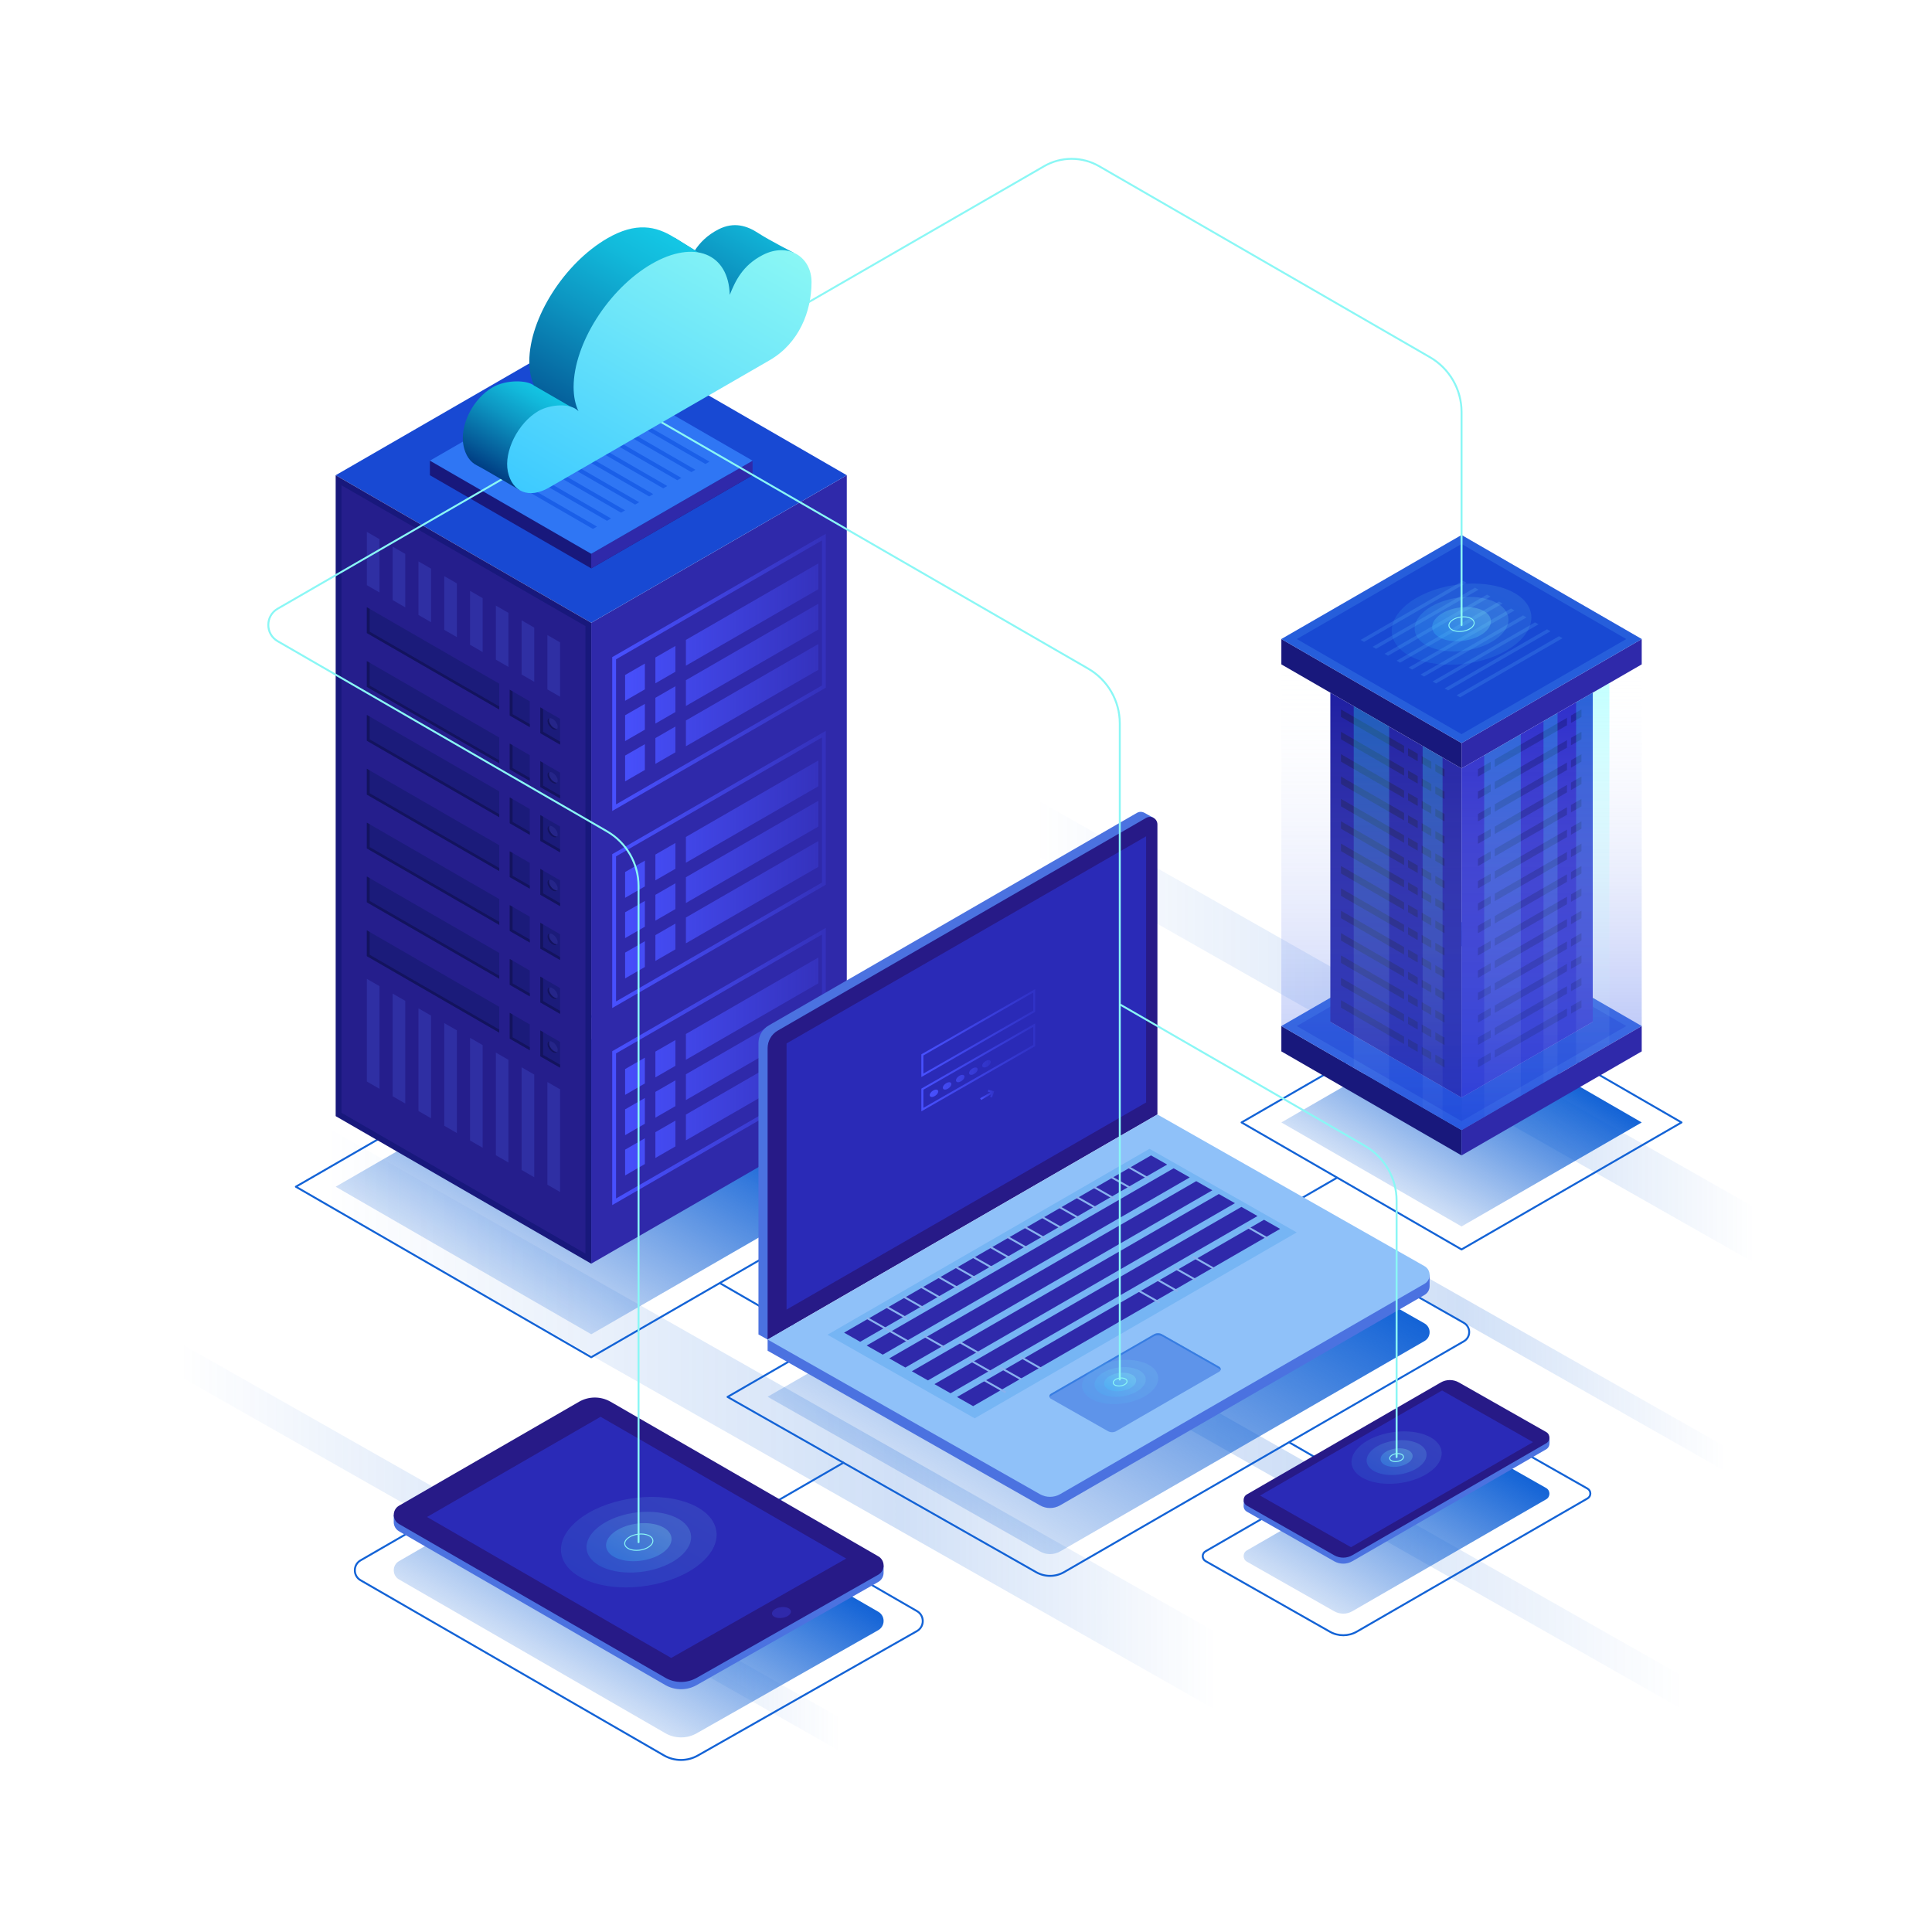 <?xml version="1.0" encoding="utf-8"?>
<!-- Generator: Adobe Illustrator 16.0.0, SVG Export Plug-In . SVG Version: 6.00 Build 0)  -->
<!DOCTYPE svg PUBLIC "-//W3C//DTD SVG 1.1//EN" "http://www.w3.org/Graphics/SVG/1.1/DTD/svg11.dtd">
<svg version="1.1" id="Layer_1" xmlns="http://www.w3.org/2000/svg" xmlns:xlink="http://www.w3.org/1999/xlink" x="0px" y="0px"
	 width="1000px" height="1000px" viewBox="0 0 1000 1000" enable-background="new 0 0 1000 1000" xml:space="preserve">
<g>
	<g>
		<linearGradient id="SVGID_1_" gradientUnits="userSpaceOnUse" x1="50.23" y1="800.732" x2="477.47" y2="800.732">
			<stop  offset="0.1" style="stop-color:#1363D6;stop-opacity:0"/>
			<stop  offset="0.617" style="stop-color:#1363D6;stop-opacity:0.2"/>
			<stop  offset="0.9" style="stop-color:#1363D6;stop-opacity:0"/>
		</linearGradient>
		
			<line fill="none" stroke="url(#SVGID_1_)" stroke-width="15" stroke-linecap="round" stroke-linejoin="round" stroke-miterlimit="10" x1="57.73" y1="683.68" x2="469.97" y2="917.785"/>
		<linearGradient id="SVGID_2_" gradientUnits="userSpaceOnUse" x1="229.733" y1="714.312" x2="941.986" y2="714.312">
			<stop  offset="0.1" style="stop-color:#1363D6;stop-opacity:0"/>
			<stop  offset="0.617" style="stop-color:#1363D6;stop-opacity:0.2"/>
			<stop  offset="0.9" style="stop-color:#1363D6;stop-opacity:0"/>
		</linearGradient>
		
			<line fill="none" stroke="url(#SVGID_2_)" stroke-width="15" stroke-linecap="round" stroke-linejoin="round" stroke-miterlimit="10" x1="237.233" y1="516.33" x2="934.486" y2="912.293"/>
		<linearGradient id="SVGID_3_" gradientUnits="userSpaceOnUse" x1="457.527" y1="645.263" x2="941.539" y2="645.263">
			<stop  offset="0.1" style="stop-color:#1363D6;stop-opacity:0"/>
			<stop  offset="0.617" style="stop-color:#1363D6;stop-opacity:0.2"/>
			<stop  offset="0.9" style="stop-color:#1363D6;stop-opacity:0"/>
		</linearGradient>
		
			<line fill="none" stroke="url(#SVGID_3_)" stroke-width="11" stroke-linecap="round" stroke-linejoin="round" stroke-miterlimit="10" x1="463.027" y1="510.953" x2="936.039" y2="779.572"/>
		<linearGradient id="SVGID_4_" gradientUnits="userSpaceOnUse" x1="489.4" y1="533.665" x2="954.769" y2="533.665">
			<stop  offset="0.1" style="stop-color:#1363D6;stop-opacity:0"/>
			<stop  offset="0.617" style="stop-color:#1363D6;stop-opacity:0.2"/>
			<stop  offset="0.9" style="stop-color:#1363D6;stop-opacity:0"/>
		</linearGradient>
		
			<line fill="none" stroke="url(#SVGID_4_)" stroke-width="25" stroke-linecap="round" stroke-linejoin="round" stroke-miterlimit="10" x1="501.9" y1="408.625" x2="942.27" y2="658.705"/>
		<linearGradient id="SVGID_5_" gradientUnits="userSpaceOnUse" x1="110.897" y1="734.123" x2="686.93" y2="734.123">
			<stop  offset="0.1" style="stop-color:#1363D6;stop-opacity:0"/>
			<stop  offset="0.617" style="stop-color:#1363D6;stop-opacity:0.2"/>
			<stop  offset="0.9" style="stop-color:#1363D6;stop-opacity:0"/>
		</linearGradient>
		
			<line fill="none" stroke="url(#SVGID_5_)" stroke-width="35" stroke-linecap="round" stroke-linejoin="round" stroke-miterlimit="10" x1="128.396" y1="580.498" x2="669.43" y2="887.748"/>
	</g>
	<g>
		<polygon fill="none" stroke="#1363D6" stroke-linecap="round" stroke-linejoin="round" stroke-miterlimit="10" points="
			153.141,614.244 306.022,525.979 458.901,614.244 306.022,702.508 		"/>
		<linearGradient id="SVGID_6_" gradientUnits="userSpaceOnUse" x1="272.952" y1="671.521" x2="339.09" y2="556.966">
			<stop  offset="0" style="stop-color:#1363D6;stop-opacity:0.2"/>
			<stop  offset="1" style="stop-color:#1363D6"/>
		</linearGradient>
		<polygon fill="url(#SVGID_6_)" points="438.298,614.244 306.021,537.875 173.744,614.244 306.021,690.613 		"/>
		<linearGradient id="SVGID_7_" gradientUnits="userSpaceOnUse" x1="303.193" y1="873.334" x2="357.973" y2="778.452">
			<stop  offset="0" style="stop-color:#1363D6;stop-opacity:0.2"/>
			<stop  offset="1" style="stop-color:#1363D6"/>
		</linearGradient>
		<path fill="url(#SVGID_7_)" d="M299.698,754.252l-93.138,53.771c-3.664,2.117-3.664,7.404,0,9.52l137.778,79.547
			c5.025,2.902,11.212,2.924,16.257,0.059l93.975-53.367c3.694-2.098,3.713-7.416,0.034-9.539l-138.548-79.99
			C310.994,751.33,304.759,751.33,299.698,754.252z"/>
		<path fill="none" stroke="#1363D6" stroke-linecap="round" stroke-linejoin="round" stroke-miterlimit="10" d="M186.641,807.629
			l112.399-64.893c5.469-3.158,12.206-3.158,17.674,0l157.932,91.182c3.984,2.301,3.964,8.059-0.037,10.33l-113.399,64.398
			c-5.452,3.096-12.136,3.072-17.564-0.061l-157.004-90.646C182.673,815.648,182.673,809.92,186.641,807.629z"/>
		<linearGradient id="SVGID_8_" gradientUnits="userSpaceOnUse" x1="518.882" y1="793.156" x2="620.33" y2="617.444">
			<stop  offset="0" style="stop-color:#1363D6;stop-opacity:0.2"/>
			<stop  offset="1" style="stop-color:#1363D6"/>
		</linearGradient>
		<path fill="url(#SVGID_8_)" d="M599.076,606.48L397.313,722.969l140.981,80.063c3.244,1.842,7.217,1.828,10.447-0.035
			l188.59-108.883c3.523-2.035,3.506-7.129-0.035-9.139L599.076,606.48z"/>
		<path fill="none" stroke="#1363D6" stroke-linecap="round" stroke-linejoin="round" stroke-miterlimit="10" d="M376.582,723.045
			l222.451-128.436l158.619,90.076c3.707,2.104,3.725,7.438,0.035,9.568L550.771,813.719c-4.459,2.576-9.951,2.594-14.43,0.053
			L376.582,723.045z"/>
		<polygon fill="none" stroke="#1363D6" stroke-linecap="round" stroke-linejoin="round" stroke-miterlimit="10" points="
			642.629,580.973 756.492,515.231 870.355,580.973 756.492,646.711 		"/>
		<linearGradient id="SVGID_9_" gradientUnits="userSpaceOnUse" x1="733.179" y1="621.356" x2="779.809" y2="540.59">
			<stop  offset="0" style="stop-color:#1363D6;stop-opacity:0.2"/>
			<stop  offset="1" style="stop-color:#1363D6"/>
		</linearGradient>
		<polygon fill="url(#SVGID_9_)" points="849.754,580.973 756.494,527.129 663.232,580.973 756.494,634.816 		"/>
		<linearGradient id="SVGID_10_" gradientUnits="userSpaceOnUse" x1="695.225" y1="837.102" x2="750.459" y2="741.432">
			<stop  offset="0" style="stop-color:#1363D6;stop-opacity:0.2"/>
			<stop  offset="1" style="stop-color:#1363D6"/>
		</linearGradient>
		<path fill="url(#SVGID_10_)" d="M800.289,770.201l-45.188-25.662c-2.918-1.658-6.492-1.645-9.398,0.033l-100.326,57.924
			c-2.252,1.299-2.24,4.555,0.021,5.838l45.186,25.66c2.92,1.658,6.494,1.645,9.396-0.033l100.33-57.924
			C802.561,774.738,802.551,771.484,800.289,770.201z"/>
		<path fill="none" stroke="#1363D6" stroke-linecap="round" stroke-linejoin="round" stroke-miterlimit="10" d="M623.994,802.945
			l119.395-68.936c4.314-2.49,9.621-2.506,13.949-0.049l64.336,36.533c1.975,1.121,1.982,3.961,0.02,5.094l-119.398,68.936
			c-4.311,2.486-9.619,2.506-13.949,0.047l-64.332-36.533C622.039,806.918,622.031,804.08,623.994,802.945z"/>
		
			<line fill="none" stroke="#1363D6" stroke-linecap="round" stroke-linejoin="round" stroke-miterlimit="10" x1="436.545" y1="757.094" x2="389.126" y2="784.473"/>
		
			<line fill="none" stroke="#1363D6" stroke-linecap="round" stroke-linejoin="round" stroke-miterlimit="10" x1="691.842" y1="609.699" x2="658.998" y2="628.662"/>
		
			<line fill="none" stroke="#1363D6" stroke-linecap="round" stroke-linejoin="round" stroke-miterlimit="10" x1="667.463" y1="746.66" x2="713.479" y2="773.227"/>
		
			<line fill="none" stroke="#1363D6" stroke-linecap="round" stroke-linejoin="round" stroke-miterlimit="10" x1="372.949" y1="664.342" x2="419.717" y2="691.342"/>
	</g>
	<g>
		<polygon fill="#2F29AA" points="306.021,654.076 438.298,577.707 438.298,245.976 306.021,322.348 		"/>
		<polygon fill="#1849D3" points="438.298,245.976 306.021,169.606 173.744,245.976 306.021,322.348 		"/>
		<g>
			<g>
				<polygon fill="#18187C" points="389.528,245.976 222.516,238.44 222.516,245.976 306.021,294.19 				"/>
			</g>
			<polygon fill="#2F29AA" points="389.528,245.976 389.528,238.44 306.021,286.652 306.021,294.19 			"/>
			<polygon fill="#2F76F4" points="389.528,238.44 306.021,190.228 222.516,238.44 306.021,286.652 			"/>
			<g>
				<polygon fill="#1A5FE8" points="261.477,228.314 259.379,229.526 321.46,265.369 323.558,264.157 				"/>
				<polygon fill="#1A5FE8" points="306.907,273.77 309.006,272.559 246.925,236.716 244.827,237.928 				"/>
				<polygon fill="#1A5FE8" points="254.2,232.516 252.103,233.728 314.184,269.57 316.282,268.359 				"/>
				<polygon fill="#1A5FE8" points="268.754,224.113 266.656,225.324 328.737,261.167 330.835,259.955 				"/>
				<polygon fill="#1A5FE8" points="305.136,203.108 303.038,204.319 365.118,240.162 367.217,238.95 				"/>
				<polygon fill="#1A5FE8" points="290.582,211.512 288.484,212.723 350.565,248.563 352.664,247.354 				"/>
				<polygon fill="#1A5FE8" points="276.029,219.913 273.932,221.125 336.014,256.967 338.112,255.755 				"/>
				<polygon fill="#1A5FE8" points="297.858,207.31 295.762,208.521 357.841,244.364 359.939,243.152 				"/>
				<polygon fill="#1A5FE8" points="283.307,215.711 281.208,216.923 343.289,252.765 345.388,251.554 				"/>
			</g>
		</g>
		<g>
			<g>
				<polygon fill="#251E8C" points="175.244,576.841 175.244,248.574 304.521,323.214 304.521,651.479 				"/>
				<path fill="#18187C" d="M176.744,251.172l126.277,72.907v324.8l-126.277-72.905V251.172 M173.744,245.976v331.731
					l132.277,76.369V322.348L173.744,245.976L173.744,245.976z"/>
			</g>
			<g>
				<g>
					<g>
						<g>
							<g>
								<path fill="#1B1B7A" d="M289.879,372.046v13.35l-10.23-5.908v-13.35L289.879,372.046z M258.41,353.876l-68.523-39.562v13.35
									l68.523,39.561V353.876z M263.851,357.018v13.35l10.357,5.978v-13.347L263.851,357.018z"/>
							</g>
						</g>
						<g>
							<path fill="#13135E" d="M289.879,383.833v1.563l-10.23-5.908v-13.35l1.448,0.837v11.788L289.879,383.833z M191.336,326.94
								v-11.789l-1.449-0.836v13.35l68.523,39.561v-1.561L191.336,326.94z M265.3,369.643v-11.788l-1.449-0.837v13.35l10.357,5.978
								v-1.561L265.3,369.643z"/>
						</g>
					</g>
					<g>
						<g>
							<path fill="#252589" d="M283.68,374.708c0.737,1.667,2.367,3.02,3.642,3.02c1.275,0,1.712-1.353,0.976-3.02
								c-0.735-1.667-2.365-3.02-3.641-3.02C283.382,371.689,282.945,373.042,283.68,374.708z"/>
						</g>
						<g>
							<path fill="#13135E" d="M288.208,377.259c-1.274,0-2.905-1.353-3.642-3.02c-0.468-1.061-0.457-1.991-0.063-2.529
								c-1.148,0.112-1.527,1.404-0.824,2.998c0.737,1.667,2.367,3.02,3.642,3.02c0.465,0,0.813-0.182,1.039-0.491
								C288.308,377.244,288.264,377.259,288.208,377.259z"/>
						</g>
					</g>
				</g>
			</g>
			<g>
				<g>
					<g>
						<g>
							<g>
								<path fill="#1B1B7A" d="M289.879,399.919v13.35l-10.23-5.908v-13.35L289.879,399.919z M258.41,381.751l-68.523-39.563
									v13.349l68.523,39.562V381.751z M263.851,384.891v13.35l10.357,5.98v-13.349L263.851,384.891z"/>
							</g>
						</g>
						<g>
							<path fill="#13135E" d="M289.879,411.706v1.563l-10.23-5.908v-13.35l1.448,0.839v11.787L289.879,411.706z M191.336,354.813
								v-11.789l-1.449-0.836v13.349l68.523,39.562v-1.561L191.336,354.813z M265.3,397.516v-11.789l-1.449-0.837v13.35l10.357,5.98
								v-1.563L265.3,397.516z"/>
						</g>
					</g>
					<g>
						<g>
							<path fill="#252589" d="M283.68,402.583c0.737,1.667,2.367,3.018,3.642,3.018c1.275,0,1.712-1.351,0.976-3.018
								c-0.735-1.669-2.365-3.02-3.641-3.02C283.382,399.564,282.945,400.915,283.68,402.583z"/>
						</g>
						<g>
							<path fill="#13135E" d="M288.208,405.132c-1.274,0-2.905-1.352-3.642-3.02c-0.468-1.06-0.457-1.989-0.063-2.527
								c-1.148,0.11-1.527,1.402-0.824,2.998c0.737,1.667,2.367,3.018,3.642,3.018c0.465,0,0.813-0.183,1.039-0.491
								C288.308,405.116,288.264,405.132,288.208,405.132z"/>
						</g>
					</g>
				</g>
			</g>
			<g>
				<g>
					<g>
						<g>
							<g>
								<path fill="#1B1B7A" d="M289.879,427.792v13.35l-10.23-5.906v-13.35L289.879,427.792z M258.41,409.625l-68.523-39.563
									v13.349l68.523,39.563V409.625z M263.851,412.764v13.35l10.357,5.98v-13.349L263.851,412.764z"/>
							</g>
						</g>
						<g>
							<path fill="#13135E" d="M289.879,439.58v1.562l-10.23-5.906v-13.35l1.448,0.837v11.787L289.879,439.58z M191.336,382.686
								v-11.787l-1.449-0.838v13.349l68.523,39.563v-1.563L191.336,382.686z M265.3,425.389v-11.787l-1.449-0.839v13.35l10.357,5.98
								v-1.563L265.3,425.389z"/>
						</g>
					</g>
					<g>
						<g>
							<path fill="#252589" d="M283.68,430.457c0.737,1.667,2.367,3.02,3.642,3.02c1.275,0,1.712-1.353,0.976-3.02
								c-0.735-1.669-2.365-3.02-3.641-3.02C283.382,427.437,282.945,428.788,283.68,430.457z"/>
						</g>
						<g>
							<path fill="#13135E" d="M288.208,433.005c-1.274,0-2.905-1.351-3.642-3.018c-0.468-1.062-0.457-1.991-0.063-2.529
								c-1.148,0.109-1.527,1.401-0.824,2.998c0.737,1.667,2.367,3.018,3.642,3.018c0.465,0,0.813-0.183,1.039-0.489
								C288.308,432.989,288.264,433.005,288.208,433.005z"/>
						</g>
					</g>
				</g>
			</g>
			<g>
				<g>
					<g>
						<g>
							<g>
								<path fill="#1B1B7A" d="M289.879,455.667v13.348l-10.23-5.906v-13.349L289.879,455.667z M258.41,437.497l-68.523-39.561
									v13.347l68.523,39.563V437.497z M263.851,440.639v13.35l10.357,5.979v-13.349L263.851,440.639z"/>
							</g>
						</g>
						<g>
							<path fill="#13135E" d="M289.879,467.454v1.561l-10.23-5.906v-13.349l1.448,0.836v11.789L289.879,467.454z M191.336,410.559
								v-11.786l-1.449-0.836v13.347l68.523,39.563v-1.562L191.336,410.559z M265.3,453.262v-11.786l-1.449-0.837v13.35
								l10.357,5.979v-1.561L265.3,453.262z"/>
						</g>
					</g>
					<g>
						<g>
							<path fill="#252589" d="M283.68,458.33c0.737,1.667,2.367,3.02,3.642,3.02c1.275,0,1.712-1.353,0.976-3.02
								c-0.735-1.667-2.365-3.02-3.641-3.02C283.382,455.31,282.945,456.662,283.68,458.33z"/>
						</g>
						<g>
							<path fill="#13135E" d="M288.208,460.88c-1.274,0-2.905-1.353-3.642-3.02c-0.468-1.06-0.457-1.99-0.063-2.529
								c-1.148,0.11-1.527,1.404-0.824,2.999c0.737,1.667,2.367,3.02,3.642,3.02c0.465,0,0.813-0.182,1.039-0.491
								C288.308,460.862,288.264,460.88,288.208,460.88z"/>
						</g>
					</g>
				</g>
			</g>
			<g>
				<g>
					<g>
						<g>
							<g>
								<path fill="#1B1B7A" d="M289.879,483.54v13.35l-10.23-5.908v-13.35L289.879,483.54z M258.41,465.371l-68.523-39.562v13.349
									l68.523,39.562V465.371z M263.851,468.511v13.351l10.357,5.978v-13.347L263.851,468.511z"/>
							</g>
						</g>
						<g>
							<path fill="#13135E" d="M289.879,495.327v1.563l-10.23-5.908v-13.35l1.448,0.838v11.787L289.879,495.327z M191.336,438.432
								v-11.787l-1.449-0.836v13.349l68.523,39.562v-1.561L191.336,438.432z M265.3,481.137v-11.789l-1.449-0.837v13.351
								l10.357,5.978v-1.56L265.3,481.137z"/>
						</g>
					</g>
					<g>
						<g>
							<path fill="#252589" d="M283.68,486.202c0.737,1.669,2.367,3.02,3.642,3.02c1.275,0,1.712-1.35,0.976-3.02
								c-0.735-1.667-2.365-3.02-3.641-3.02C283.382,483.183,282.945,484.536,283.68,486.202z"/>
						</g>
						<g>
							<path fill="#13135E" d="M288.208,488.753c-1.274,0-2.905-1.351-3.642-3.02c-0.468-1.061-0.457-1.989-0.063-2.529
								c-1.148,0.112-1.527,1.403-0.824,2.998c0.737,1.669,2.367,3.02,3.642,3.02c0.465,0,0.813-0.182,1.039-0.491
								C288.308,488.738,288.264,488.753,288.208,488.753z"/>
						</g>
					</g>
				</g>
			</g>
			<g>
				<g>
					<g>
						<g>
							<g>
								<path fill="#1B1B7A" d="M289.879,511.413v13.35l-10.23-5.908v-13.348L289.879,511.413z M258.41,493.245l-68.523-39.563
									v13.349l68.523,39.562V493.245z M263.851,496.385v13.35l10.357,5.98v-13.349L263.851,496.385z"/>
							</g>
						</g>
						<g>
							<path fill="#13135E" d="M289.879,523.202v1.561l-10.23-5.908v-13.348l1.448,0.836v11.787L289.879,523.202z M191.336,466.307
								v-11.789l-1.449-0.836v13.349l68.523,39.562v-1.562L191.336,466.307z M265.3,509.01v-11.788l-1.449-0.837v13.35l10.357,5.98
								v-1.563L265.3,509.01z"/>
						</g>
					</g>
					<g>
						<g>
							<path fill="#252589" d="M283.68,514.076c0.737,1.668,2.367,3.02,3.642,3.02c1.275,0,1.712-1.352,0.976-3.02
								c-0.735-1.668-2.365-3.019-3.641-3.019C283.382,511.058,282.945,512.408,283.68,514.076z"/>
						</g>
						<g>
							<path fill="#13135E" d="M288.208,516.626c-1.274,0-2.905-1.352-3.642-3.018c-0.468-1.063-0.457-1.991-0.063-2.529
								c-1.148,0.11-1.527,1.401-0.824,2.997c0.737,1.668,2.367,3.02,3.642,3.02c0.465,0,0.813-0.183,1.039-0.491
								C288.308,516.61,288.264,516.626,288.208,516.626z"/>
						</g>
					</g>
				</g>
			</g>
			<g>
				<g>
					<g>
						<g>
							<g>
								<path fill="#1B1B7A" d="M289.879,539.286v13.351l-10.23-5.906v-13.35L289.879,539.286z M258.41,521.118l-68.523-39.563
									v13.349l68.523,39.564V521.118z M263.851,524.258v13.35l10.357,5.98v-13.35L263.851,524.258z"/>
							</g>
						</g>
						<g>
							<path fill="#13135E" d="M289.879,551.074v1.563l-10.23-5.906v-13.35l1.448,0.836v11.789L289.879,551.074z M191.336,494.18
								v-11.786l-1.449-0.838v13.349l68.523,39.564v-1.563L191.336,494.18z M265.3,536.883v-11.786l-1.449-0.839v13.35l10.357,5.98
								v-1.561L265.3,536.883z"/>
						</g>
					</g>
					<g>
						<g>
							<path fill="#252589" d="M283.68,541.951c0.737,1.666,2.367,3.02,3.642,3.02c1.275,0,1.712-1.354,0.976-3.02
								c-0.735-1.67-2.365-3.02-3.641-3.02C283.382,538.932,282.945,540.281,283.68,541.951z"/>
						</g>
						<g>
							<path fill="#13135E" d="M288.208,544.498c-1.274,0-2.905-1.35-3.642-3.018c-0.468-1.063-0.457-1.99-0.063-2.527
								c-1.148,0.109-1.527,1.402-0.824,2.998c0.737,1.666,2.367,3.02,3.642,3.02c0.465,0,0.813-0.186,1.039-0.49
								C288.308,544.482,288.264,544.498,288.208,544.498z"/>
						</g>
					</g>
				</g>
			</g>
			<g>
				<g>
					<polygon fill="#2F2FA3" points="196.419,563.566 189.887,559.795 189.887,506.651 196.419,510.422 					"/>
				</g>
				<g>
					<polygon fill="#2F2FA3" points="209.771,571.193 203.238,567.424 203.238,514.279 209.771,518.052 					"/>
				</g>
				<g>
					<polygon fill="#2F2FA3" points="223.122,578.824 216.59,575.053 216.59,521.91 223.122,525.682 					"/>
				</g>
				<g>
					<polygon fill="#2F2FA3" points="236.474,586.453 229.941,582.682 229.941,529.54 236.474,533.312 					"/>
				</g>
				<g>
					<polygon fill="#2F2FA3" points="249.824,594.084 243.292,590.313 243.292,537.17 249.824,540.939 					"/>
				</g>
				<g>
					<polygon fill="#2F2FA3" points="263.176,601.711 256.645,597.941 256.645,544.799 263.176,548.57 					"/>
				</g>
				<g>
					<polygon fill="#2F2FA3" points="276.527,609.342 269.996,605.57 269.996,552.428 276.527,556.199 					"/>
				</g>
				<g>
					<polygon fill="#2F2FA3" points="289.879,616.971 283.347,613.199 283.347,560.059 289.879,563.83 					"/>
				</g>
			</g>
			<g>
				<g>
					<polygon fill="#2F2FA3" points="263.176,345.198 263.176,317.221 256.645,313.449 256.645,341.426 					"/>
				</g>
				<g>
					<polygon fill="#2F2FA3" points="249.824,337.49 249.824,309.591 243.292,305.819 243.292,333.718 					"/>
				</g>
				<g>
					<polygon fill="#2F2FA3" points="289.88,360.615 289.88,332.479 283.347,328.709 283.347,356.843 					"/>
				</g>
				<g>
					<polygon fill="#2F2FA3" points="276.527,352.906 276.527,324.851 269.996,321.079 269.996,349.135 					"/>
				</g>
				<g>
					<polygon fill="#2F2FA3" points="196.419,306.656 196.419,279.073 189.887,275.301 189.887,302.884 					"/>
				</g>
				<g>
					<polygon fill="#2F2FA3" points="236.474,329.781 236.474,301.961 229.941,298.189 229.941,326.009 					"/>
				</g>
				<g>
					<polygon fill="#2F2FA3" points="209.771,314.364 209.771,286.703 203.238,282.932 203.238,310.593 					"/>
				</g>
				<g>
					<polygon fill="#2F2FA3" points="223.122,322.072 223.122,294.332 216.59,290.562 216.59,318.301 					"/>
				</g>
			</g>
		</g>
		<linearGradient id="SVGID_11_" gradientUnits="userSpaceOnUse" x1="316.89" y1="450.027" x2="427.43" y2="450.027">
			<stop  offset="0" style="stop-color:#4851FF"/>
			<stop  offset="1" style="stop-color:#4851FF;stop-opacity:0.2"/>
		</linearGradient>
		<path fill="url(#SVGID_11_)" d="M333.788,343.466v13.349l-10.23,5.906v-13.35L333.788,343.466z M355.026,344.554l68.523-39.563
			v-13.349l-68.523,39.563V344.554z M339.229,340.325v13.35l10.356-5.981v-13.347L339.229,340.325z M333.788,364.32v13.35
			l-10.23,5.906v-13.348L333.788,364.32z M355.026,365.408l68.523-39.563v-13.347l-68.523,39.562V365.408z M339.229,361.179v13.349
			l10.356-5.979V355.2L339.229,361.179z M333.788,385.174v13.349l-10.23,5.908v-13.349L333.788,385.174z M355.026,386.261
			L423.55,346.7v-13.35l-68.523,39.562V386.261z M339.229,382.034v13.347l10.356-5.979v-13.35L339.229,382.034z M316.89,419.769
			v-79.646l0.493-0.283l110.047-63.537v79.646l-0.493,0.283L316.89,419.769z M318.862,341.263v75.088l106.595-61.542v-75.088
			L318.862,341.263z M333.788,445.458v13.349l-10.23,5.905v-13.349L333.788,445.458z M355.026,446.545l68.523-39.564v-13.348
			l-68.523,39.562V446.545z M339.229,442.315v13.35l10.356-5.981v-13.349L339.229,442.315z M333.788,466.311v13.349l-10.23,5.906
			v-13.35L333.788,466.311z M355.026,467.399l68.523-39.563v-13.348l-68.523,39.561V467.399z M339.229,463.169v13.35l10.356-5.979
			V457.19L339.229,463.169z M333.788,487.165v13.349l-10.23,5.908v-13.349L333.788,487.165z M355.026,488.252l68.523-39.563v-13.348
			l-68.523,39.562V488.252z M339.229,484.023v13.349l10.356-5.978v-13.35L339.229,484.023z M316.89,521.76v-79.646l0.493-0.283
			l110.047-63.537v79.646l-0.493,0.285L316.89,521.76z M318.862,443.254v75.09l106.595-61.542V381.71L318.862,443.254z
			 M333.788,547.447v13.352l-10.23,5.904v-13.35L333.788,547.447z M355.026,548.535l68.523-39.563v-13.35l-68.523,39.564V548.535z
			 M339.229,544.307v13.35l10.356-5.98v-13.35L339.229,544.307z M333.788,568.303v13.35l-10.23,5.904v-13.35L333.788,568.303z
			 M355.026,569.389l68.523-39.562v-13.351l-68.523,39.564V569.389z M339.229,565.16v13.35l10.356-5.98v-13.35L339.229,565.16z
			 M333.788,589.156v13.35l-10.23,5.904v-13.348L333.788,589.156z M355.026,590.242l68.523-39.563v-13.347l-68.523,39.562V590.242z
			 M339.229,586.014v13.35l10.356-5.979v-13.35L339.229,586.014z M316.89,623.752v-79.648l0.493-0.283l110.047-63.536v79.647
			l-0.493,0.283L316.89,623.752z M318.862,545.244v75.088l106.595-61.541v-75.09L318.862,545.244z"/>
	</g>
	<g>
		<g>
			<g>
				<polygon fill="#18187C" points="756.494,584.92 663.232,531.077 663.232,544.195 756.494,598.037 				"/>
			</g>
			<g>
				<polygon fill="#1849D3" points="667.232,531.077 756.494,479.542 845.754,531.077 756.494,582.61 				"/>
				<path fill="#265EDB" d="M756.494,481.852l85.26,49.226l-85.26,49.224l-85.262-49.224L756.494,481.852 M756.494,477.233
					l-93.262,53.844l93.262,53.843l93.26-53.843L756.494,477.233L756.494,477.233z"/>
			</g>
			<polygon fill="#2F29AA" points="849.754,544.195 849.754,531.077 756.494,584.92 756.494,598.037 			"/>
		</g>
		<polygon fill="#C3C8F4" points="824.408,528.886 756.494,489.676 688.582,528.886 756.494,568.096 		"/>
		<polygon fill="#C3C8F4" points="849.754,330.769 756.494,276.925 663.232,330.769 756.494,384.612 		"/>
		<g>
			<g>
				<polygon fill="#18187C" points="756.494,384.612 663.232,330.769 663.232,343.886 756.494,397.729 				"/>
			</g>
			<polygon fill="#2F29AA" points="849.754,343.886 849.754,330.769 756.494,384.612 756.494,397.729 			"/>
			<g>
				<polygon fill="#1849D3" points="667.232,330.769 756.494,279.235 845.754,330.769 756.494,382.302 				"/>
				<path fill="#265EDB" d="M756.494,281.544l85.26,49.225l-85.26,49.225l-85.262-49.225L756.494,281.544 M756.494,276.925
					l-93.262,53.843l93.262,53.843l93.26-53.843L756.494,276.925L756.494,276.925z"/>
			</g>
			<g>
				<g>
					<polygon fill="#265EDB" points="794.529,322.124 796.32,323.157 743.313,353.762 741.518,352.73 					"/>
				</g>
				<g>
					<polygon fill="#265EDB" points="755.736,360.937 753.945,359.902 806.957,329.298 808.748,330.331 					"/>
				</g>
				<g>
					<polygon fill="#265EDB" points="800.744,325.711 802.533,326.744 749.523,357.35 747.732,356.315 					"/>
				</g>
				<g>
					<polygon fill="#265EDB" points="788.316,318.535 790.107,319.569 737.096,350.175 735.305,349.141 					"/>
				</g>
				<g>
					<polygon fill="#265EDB" points="757.25,300.599 759.039,301.633 706.029,332.239 704.24,331.205 					"/>
				</g>
				<g>
					<polygon fill="#265EDB" points="769.676,307.775 771.469,308.808 718.455,339.414 716.664,338.379 					"/>
				</g>
				<g>
					<polygon fill="#265EDB" points="782.102,314.949 783.896,315.982 730.883,346.588 729.092,345.554 					"/>
				</g>
				<g>
					<polygon fill="#265EDB" points="763.465,304.188 765.256,305.221 712.244,335.827 710.453,334.794 					"/>
				</g>
				<g>
					<polygon fill="#265EDB" points="775.891,311.362 777.682,312.395 724.672,343.001 722.881,341.966 					"/>
				</g>
			</g>
		</g>
		<g>
			<g>
				<polygon fill="#1A1AA0" points="756.494,568.096 688.582,528.886 688.582,358.52 756.494,397.729 				"/>
			</g>
			<polygon fill="#2727C9" points="756.494,568.096 824.408,528.886 824.408,358.52 756.494,397.729 			"/>
			<g>
				<g>
					<polygon fill="#1A1AA0" points="771.613,394.317 764.986,398.142 764.986,402.006 771.613,398.18 					"/>
				</g>
				<g>
					<polygon fill="#1A1AA0" points="771.613,405.892 764.986,409.719 764.986,413.581 771.613,409.756 					"/>
				</g>
				<g>
					<polygon fill="#1A1AA0" points="773.674,393.127 773.674,396.992 811.07,375.4 811.07,371.538 					"/>
				</g>
				<g>
					<polygon fill="#1A1AA0" points="773.674,427.853 773.674,431.715 811.07,410.125 811.07,406.261 					"/>
				</g>
				<g>
					<polygon fill="#1A1AA0" points="773.674,416.277 773.674,420.14 811.07,398.549 811.07,394.687 					"/>
				</g>
				<g>
					<polygon fill="#1A1AA0" points="773.674,404.702 773.674,408.566 811.07,386.974 811.07,383.112 					"/>
				</g>
				<g>
					<polygon fill="#1A1AA0" points="771.613,452.192 764.986,456.018 764.986,459.881 771.613,456.054 					"/>
				</g>
				<g>
					<polygon fill="#1A1AA0" points="771.613,440.617 764.986,444.442 764.986,448.307 771.613,444.479 					"/>
				</g>
				<g>
					<polygon fill="#1A1AA0" points="771.613,429.041 764.986,432.868 764.986,436.731 771.613,432.905 					"/>
				</g>
				<g>
					<polygon fill="#1A1AA0" points="771.613,417.466 764.986,421.293 764.986,425.157 771.613,421.331 					"/>
				</g>
				<g>
					<polygon fill="#1A1AA0" points="773.674,508.877 773.674,512.74 811.07,491.148 811.07,487.287 					"/>
				</g>
				<g>
					<polygon fill="#1A1AA0" points="773.674,520.451 773.674,524.314 811.07,502.723 811.07,498.861 					"/>
				</g>
				<g>
					<polygon fill="#1A1AA0" points="771.613,463.766 764.986,467.593 764.986,471.455 771.613,467.63 					"/>
				</g>
				<g>
					<polygon fill="#1A1AA0" points="773.674,497.301 773.674,501.164 811.07,479.574 811.07,475.709 					"/>
				</g>
				<g>
					<polygon fill="#1A1AA0" points="773.674,532.025 773.674,535.889 811.07,514.3 811.07,510.436 					"/>
				</g>
				<g>
					<polygon fill="#1A1AA0" points="811.07,525.875 811.07,522.01 773.674,543.602 773.674,547.465 					"/>
				</g>
				<g>
					<polygon fill="#1A1AA0" points="773.674,451.001 773.674,454.866 811.07,433.274 811.07,429.412 					"/>
				</g>
				<g>
					<polygon fill="#1A1AA0" points="773.674,439.428 773.674,443.29 811.07,421.7 811.07,417.835 					"/>
				</g>
				<g>
					<polygon fill="#1A1AA0" points="773.674,485.727 773.674,489.589 811.07,468 811.07,464.135 					"/>
				</g>
				<g>
					<polygon fill="#1A1AA0" points="773.674,462.577 773.674,466.44 811.07,444.848 811.07,440.986 					"/>
				</g>
				<g>
					<polygon fill="#1A1AA0" points="773.674,474.151 773.674,478.015 811.07,456.424 811.07,452.561 					"/>
				</g>
				<g>
					<polygon fill="#1A1AA0" points="813.133,408.935 818.549,405.805 818.549,401.941 813.133,405.071 					"/>
				</g>
				<g>
					<polygon fill="#1A1AA0" points="813.133,455.235 818.549,452.105 818.549,448.241 813.133,451.371 					"/>
				</g>
				<g>
					<polygon fill="#1A1AA0" points="813.133,432.084 818.549,428.955 818.549,425.092 813.133,428.222 					"/>
				</g>
				<g>
					<polygon fill="#1A1AA0" points="813.133,443.659 818.549,440.531 818.549,436.667 813.133,439.796 					"/>
				</g>
				<g>
					<polygon fill="#1A1AA0" points="813.133,478.384 818.549,475.254 818.549,471.392 813.133,474.52 					"/>
				</g>
				<g>
					<polygon fill="#1A1AA0" points="813.133,466.81 818.549,463.68 818.549,459.817 813.133,462.945 					"/>
				</g>
				<g>
					<polygon fill="#1A1AA0" points="813.133,489.958 818.549,486.829 818.549,482.967 813.133,486.097 					"/>
				</g>
				<g>
					<polygon fill="#1A1AA0" points="813.133,420.509 818.549,417.38 818.549,413.518 813.133,416.646 					"/>
				</g>
				<g>
					<polygon fill="#1A1AA0" points="813.133,370.348 813.133,374.21 818.549,371.08 818.549,367.218 					"/>
				</g>
				<g>
					<polygon fill="#1A1AA0" points="813.133,385.784 818.549,382.654 818.549,378.792 813.133,381.922 					"/>
				</g>
				<g>
					<polygon fill="#1A1AA0" points="813.133,397.361 818.549,394.231 818.549,390.367 813.133,393.497 					"/>
				</g>
				<g>
					<polygon fill="#1A1AA0" points="771.613,521.641 764.986,525.468 764.986,529.33 771.613,525.505 					"/>
				</g>
				<g>
					<polygon fill="#1A1AA0" points="771.613,498.491 764.986,502.316 764.986,506.181 771.613,502.354 					"/>
				</g>
				<g>
					<polygon fill="#1A1AA0" points="771.613,475.341 764.986,479.167 764.986,483.031 771.613,479.204 					"/>
				</g>
				<g>
					<polygon fill="#1A1AA0" points="771.613,510.066 764.986,513.893 764.986,517.755 771.613,513.93 					"/>
				</g>
				<g>
					<polygon fill="#1A1AA0" points="771.613,486.915 764.986,490.742 764.986,494.605 771.613,490.779 					"/>
				</g>
				<g>
					<polygon fill="#1A1AA0" points="771.613,544.791 764.986,548.617 764.986,552.48 771.613,548.654 					"/>
				</g>
				<g>
					<polygon fill="#1A1AA0" points="813.133,513.109 818.549,509.979 818.549,506.116 813.133,509.245 					"/>
				</g>
				<g>
					<polygon fill="#1A1AA0" points="771.613,533.215 764.986,537.043 764.986,540.906 771.613,537.079 					"/>
				</g>
				<g>
					<polygon fill="#1A1AA0" points="813.133,524.685 818.549,521.555 818.549,517.692 813.133,520.82 					"/>
				</g>
				<g>
					<polygon fill="#1A1AA0" points="813.133,501.533 818.549,498.405 818.549,494.541 813.133,497.671 					"/>
				</g>
			</g>
			<g>
				<g>
					<polygon fill="#151575" points="735.854,495.499 735.854,499.361 740.842,502.244 740.842,498.379 					"/>
				</g>
				<g>
					<polygon fill="#151575" points="735.854,483.925 735.854,487.787 740.842,490.667 740.842,486.805 					"/>
				</g>
				<g>
					<polygon fill="#151575" points="735.854,472.349 735.854,476.212 740.842,479.092 740.842,475.23 					"/>
				</g>
				<g>
					<polygon fill="#151575" points="735.854,507.074 735.854,510.938 740.842,513.818 740.842,509.955 					"/>
				</g>
				<g>
					<polygon fill="#151575" points="735.854,530.223 735.854,534.087 740.842,536.967 740.842,533.105 					"/>
				</g>
				<g>
					<polygon fill="#151575" points="735.854,518.648 735.854,522.513 740.842,525.393 740.842,521.529 					"/>
				</g>
				<g>
					<polygon fill="#151575" points="735.854,437.625 735.854,441.487 740.842,444.37 740.842,440.505 					"/>
				</g>
				<g>
					<polygon fill="#151575" points="735.854,414.474 735.854,418.338 740.842,421.219 740.842,417.356 					"/>
				</g>
				<g>
					<polygon fill="#151575" points="735.854,402.899 735.854,406.764 740.842,409.644 740.842,405.78 					"/>
				</g>
				<g>
					<polygon fill="#151575" points="735.854,426.048 735.854,429.913 740.842,432.793 740.842,428.931 					"/>
				</g>
				<g>
					<polygon fill="#151575" points="735.854,460.774 735.854,464.638 740.842,467.518 740.842,463.654 					"/>
				</g>
				<g>
					<polygon fill="#151575" points="740.842,544.68 735.854,541.799 735.854,545.662 740.842,548.543 					"/>
				</g>
				<g>
					<polygon fill="#151575" points="735.854,449.199 735.854,453.062 740.842,455.944 740.842,452.08 					"/>
				</g>
				<g>
					<polygon fill="#151575" points="733.793,509.748 733.793,505.884 728.803,503.004 728.803,506.866 					"/>
				</g>
				<g>
					<polygon fill="#151575" points="733.793,463.448 733.793,459.584 728.803,456.703 728.803,460.568 					"/>
				</g>
				<g>
					<polygon fill="#151575" points="733.793,417.148 733.793,413.284 728.803,410.404 728.803,414.268 					"/>
				</g>
				<g>
					<polygon fill="#151575" points="733.793,451.874 733.793,448.009 728.803,445.129 728.803,448.992 					"/>
				</g>
				<g>
					<polygon fill="#151575" points="733.793,428.723 733.793,424.861 728.803,421.978 728.803,425.842 					"/>
				</g>
				<g>
					<polygon fill="#151575" points="728.803,387.255 728.803,391.117 733.793,394 733.793,390.135 					"/>
				</g>
				<g>
					<polygon fill="#151575" points="733.793,405.574 733.793,401.71 728.803,398.83 728.803,402.693 					"/>
				</g>
				<g>
					<polygon fill="#151575" points="733.793,486.597 733.793,482.735 728.803,479.853 728.803,483.716 					"/>
				</g>
				<g>
					<polygon fill="#151575" points="733.793,521.322 733.793,517.459 728.803,514.578 728.803,518.442 					"/>
				</g>
				<g>
					<polygon fill="#151575" points="733.793,532.896 733.793,529.033 728.803,526.153 728.803,530.017 					"/>
				</g>
				<g>
					<polygon fill="#151575" points="735.854,391.325 735.854,395.188 740.842,398.069 740.842,394.206 					"/>
				</g>
				<g>
					<polygon fill="#151575" points="733.793,498.172 733.793,494.309 728.803,491.429 728.803,495.291 					"/>
				</g>
				<g>
					<polygon fill="#151575" points="733.793,475.022 733.793,471.159 728.803,468.278 728.803,472.142 					"/>
				</g>
				<g>
					<polygon fill="#151575" points="733.793,544.471 733.793,540.609 728.803,537.728 728.803,541.592 					"/>
				</g>
				<g>
					<polygon fill="#151575" points="733.793,440.297 733.793,436.435 728.803,433.555 728.803,437.417 					"/>
				</g>
				<g>
					<polygon fill="#151575" points="742.902,503.434 747.662,506.181 747.662,502.316 742.902,499.57 					"/>
				</g>
				<g>
					<polygon fill="#151575" points="742.902,468.708 747.662,471.455 747.662,467.593 742.902,464.844 					"/>
				</g>
				<g>
					<polygon fill="#151575" points="726.742,386.065 694.098,367.218 694.098,371.08 726.742,389.927 					"/>
				</g>
				<g>
					<polygon fill="#151575" points="742.902,491.857 747.662,494.605 747.662,490.742 742.902,487.995 					"/>
				</g>
				<g>
					<polygon fill="#151575" points="742.902,538.158 747.662,540.906 747.662,537.043 742.902,534.295 					"/>
				</g>
				<g>
					<polygon fill="#151575" points="742.902,549.732 747.662,552.48 747.662,548.617 742.902,545.869 					"/>
				</g>
				<g>
					<polygon fill="#151575" points="742.902,515.008 747.662,517.755 747.662,513.893 742.902,511.145 					"/>
				</g>
				<g>
					<polygon fill="#151575" points="742.902,526.582 747.662,529.33 747.662,525.468 742.902,522.719 					"/>
				</g>
				<g>
					<polygon fill="#151575" points="742.902,410.834 747.662,413.581 747.662,409.719 742.902,406.97 					"/>
				</g>
				<g>
					<polygon fill="#151575" points="742.902,457.133 747.662,459.881 747.662,456.018 742.902,453.27 					"/>
				</g>
				<g>
					<polygon fill="#151575" points="742.902,395.395 742.902,399.259 747.662,402.006 747.662,398.142 					"/>
				</g>
				<g>
					<polygon fill="#151575" points="742.902,422.408 747.662,425.157 747.662,421.293 742.902,418.544 					"/>
				</g>
				<g>
					<polygon fill="#151575" points="742.902,445.557 747.662,448.307 747.662,444.442 742.902,441.695 					"/>
				</g>
				<g>
					<polygon fill="#151575" points="742.902,433.982 747.662,436.731 747.662,432.868 742.902,430.121 					"/>
				</g>
				<g>
					<polygon fill="#151575" points="742.902,480.283 747.662,483.031 747.662,479.167 742.902,476.42 					"/>
				</g>
				<g>
					<polygon fill="#151575" points="726.742,420.788 694.098,401.941 694.098,405.805 726.742,424.652 					"/>
				</g>
				<g>
					<polygon fill="#151575" points="726.742,432.365 694.098,413.518 694.098,417.38 726.742,436.227 					"/>
				</g>
				<g>
					<polygon fill="#151575" points="726.742,443.939 694.098,425.092 694.098,428.955 726.742,447.801 					"/>
				</g>
				<g>
					<polygon fill="#151575" points="726.742,409.214 694.098,390.367 694.098,394.231 726.742,413.078 					"/>
				</g>
				<g>
					<polygon fill="#151575" points="726.742,455.514 694.098,436.667 694.098,440.531 726.742,459.378 					"/>
				</g>
				<g>
					<polygon fill="#151575" points="726.742,397.639 694.098,378.792 694.098,382.654 726.742,401.503 					"/>
				</g>
				<g>
					<polygon fill="#151575" points="726.742,478.665 694.098,459.817 694.098,463.68 726.742,482.527 					"/>
				</g>
				<g>
					<polygon fill="#151575" points="726.742,467.088 694.098,448.241 694.098,452.105 726.742,470.952 					"/>
				</g>
				<g>
					<polygon fill="#151575" points="726.742,513.388 694.098,494.541 694.098,498.405 726.742,517.253 					"/>
				</g>
				<g>
					<polygon fill="#151575" points="726.742,524.963 694.098,506.116 694.098,509.979 726.742,528.827 					"/>
				</g>
				<g>
					<polygon fill="#151575" points="726.742,501.813 694.098,482.967 694.098,486.829 726.742,505.677 					"/>
				</g>
				<g>
					<polygon fill="#151575" points="726.742,536.537 694.098,517.692 694.098,521.555 726.742,540.402 					"/>
				</g>
				<g>
					<polygon fill="#151575" points="726.742,490.239 694.098,471.392 694.098,475.254 726.742,494.101 					"/>
				</g>
			</g>
		</g>
		<g>
			<linearGradient id="SVGID_12_" gradientUnits="userSpaceOnUse" x1="709.863" y1="584.92" x2="709.863" y2="343.887">
				<stop  offset="0" style="stop-color:#2E52E8;stop-opacity:0.4"/>
				<stop  offset="1" style="stop-color:#FFFFFF;stop-opacity:0"/>
			</linearGradient>
			<polygon fill="url(#SVGID_12_)" points="756.494,397.729 756.494,584.92 663.232,531.077 663.232,343.886 			"/>
			<linearGradient id="SVGID_13_" gradientUnits="userSpaceOnUse" x1="803.124" y1="584.92" x2="803.124" y2="343.887">
				<stop  offset="0" style="stop-color:#2E52E8;stop-opacity:0.5"/>
				<stop  offset="1" style="stop-color:#FFFFFF;stop-opacity:0"/>
			</linearGradient>
			<polygon fill="url(#SVGID_13_)" points="756.494,397.729 756.494,584.92 849.754,531.077 849.754,343.886 			"/>
			<g>
				<defs>
					<polygon id="SVGID_14_" points="756.494,397.729 756.494,584.92 849.754,531.077 849.754,343.886 					"/>
				</defs>
				<clipPath id="SVGID_15_">
					<use xlink:href="#SVGID_14_"  overflow="visible"/>
				</clipPath>
				<linearGradient id="SVGID_16_" gradientUnits="userSpaceOnUse" x1="777.681" y1="338.542" x2="777.681" y2="598.018">
					<stop  offset="0" style="stop-color:#00FFFF;stop-opacity:0.3"/>
					<stop  offset="1" style="stop-color:#FFFFFF;stop-opacity:0"/>
				</linearGradient>
				<rect x="768.203" y="338.542" clip-path="url(#SVGID_15_)" fill="url(#SVGID_16_)" width="18.955" height="259.476"/>
				<linearGradient id="SVGID_17_" gradientUnits="userSpaceOnUse" x1="802.535" y1="329.64" x2="802.535" y2="589.116">
					<stop  offset="0" style="stop-color:#00FFFF;stop-opacity:0.3"/>
					<stop  offset="1" style="stop-color:#FFFFFF;stop-opacity:0"/>
				</linearGradient>
				<rect x="798.898" y="329.64" clip-path="url(#SVGID_15_)" fill="url(#SVGID_17_)" width="7.273" height="259.476"/>
				<linearGradient id="SVGID_18_" gradientUnits="userSpaceOnUse" x1="824.408" y1="322.835" x2="824.408" y2="582.309">
					<stop  offset="0" style="stop-color:#00FFFF;stop-opacity:0.3"/>
					<stop  offset="1" style="stop-color:#FFFFFF;stop-opacity:0"/>
				</linearGradient>
				<rect x="815.793" y="322.835" clip-path="url(#SVGID_15_)" fill="url(#SVGID_18_)" width="17.23" height="259.474"/>
			</g>
			<g>
				<defs>
					<polygon id="SVGID_19_" points="756.494,397.729 756.494,584.92 663.232,531.077 663.232,343.886 					"/>
				</defs>
				<clipPath id="SVGID_20_">
					<use xlink:href="#SVGID_19_"  overflow="visible"/>
				</clipPath>
				<linearGradient id="SVGID_21_" gradientUnits="userSpaceOnUse" x1="709.863" y1="338.542" x2="709.863" y2="598.018">
					<stop  offset="0" style="stop-color:#00FFFF;stop-opacity:0.3"/>
					<stop  offset="1" style="stop-color:#FFFFFF;stop-opacity:0"/>
				</linearGradient>
				<rect x="700.691" y="338.542" clip-path="url(#SVGID_20_)" fill="url(#SVGID_21_)" width="18.344" height="259.476"/>
				<linearGradient id="SVGID_22_" gradientUnits="userSpaceOnUse" x1="741.519" y1="342.612" x2="741.519" y2="602.086">
					<stop  offset="0" style="stop-color:#00FFFF;stop-opacity:0.3"/>
					<stop  offset="1" style="stop-color:#FFFFFF;stop-opacity:0"/>
				</linearGradient>
				<rect x="736.361" y="342.612" clip-path="url(#SVGID_20_)" fill="url(#SVGID_22_)" width="10.314" height="259.474"/>
			</g>
		</g>
		<g>
			<linearGradient id="SVGID_23_" gradientUnits="userSpaceOnUse" x1="742.658" y1="347.022" x2="770.328" y2="299.096">
				<stop  offset="0" style="stop-color:#3DCAFF"/>
				<stop  offset="0.597" style="stop-color:#6EE6F9"/>
				<stop  offset="1" style="stop-color:#8AF7F5"/>
			</linearGradient>
			<path opacity="0.11" fill="url(#SVGID_23_)" d="M775.84,303.712c-16.855-4.516-39.176,0.485-49.861,11.168
				c-10.686,10.685-5.686,23.008,11.168,27.524c16.854,4.516,39.178-0.485,49.863-11.17
				C797.691,320.551,792.691,308.229,775.84,303.712z"/>
			<linearGradient id="SVGID_24_" gradientUnits="userSpaceOnUse" x1="747.196" y1="339.162" x2="765.792" y2="306.954">
				<stop  offset="0" style="stop-color:#3DCAFF"/>
				<stop  offset="0.597" style="stop-color:#6EE6F9"/>
				<stop  offset="1" style="stop-color:#8AF7F5"/>
			</linearGradient>
			<path opacity="0.15" fill="url(#SVGID_24_)" d="M769.494,310.057c-11.326-3.034-26.328,0.326-33.508,7.506
				c-7.18,7.181-3.818,15.462,7.506,18.496c11.324,3.036,26.328-0.326,33.508-7.504
				C784.182,321.372,780.822,313.092,769.494,310.057z"/>
			<linearGradient id="SVGID_25_" gradientUnits="userSpaceOnUse" x1="750.668" y1="333.15" x2="762.32" y2="312.968">
				<stop  offset="0" style="stop-color:#3DCAFF"/>
				<stop  offset="0.597" style="stop-color:#6EE6F9"/>
				<stop  offset="1" style="stop-color:#8AF7F5"/>
			</linearGradient>
			<path opacity="0.25" fill="url(#SVGID_25_)" d="M764.641,314.912c-7.098-1.902-16.5,0.204-20.996,4.703
				c-4.5,4.5-2.395,9.689,4.701,11.59c7.098,1.903,16.498-0.204,20.996-4.705C773.844,322.002,771.736,316.813,764.641,314.912z"/>
			
				<path fill="none" stroke="#8AF7F5" stroke-width="0.5" stroke-linecap="round" stroke-linejoin="round" stroke-miterlimit="10" d="
				M759.994,319.558c-3.051-0.817-7.09,0.088-9.021,2.021c-1.934,1.934-1.029,4.165,2.02,4.981c3.051,0.816,7.09-0.088,9.023-2.022
				C763.947,322.605,763.045,320.375,759.994,319.558z"/>
		</g>
	</g>
	<g>
		<path fill="#4B72E0" d="M392.581,539.908v150.801l4.732,2.629l197.032-119.117l2.604-150.954c0,0-3.236-1.768-4.422-2.46
			c-1.178-0.689-2.682-0.858-4.029-0.079l-190.66,110.076C394.585,532.684,392.581,536.152,392.581,539.908z"/>
		<path fill="#271A87" d="M397.313,542.535v150.803L599.076,576.85V426.732c0-3.002-3.246-4.877-5.846-3.377L402.569,533.434
			C399.316,535.311,397.313,538.779,397.313,542.535z"/>
		<polygon fill="#2A2AB7" points="407.119,540.082 407.119,677.842 593.232,570.639 593.232,432.877 		"/>
		<path fill="#4B72E0" d="M599.076,582.631L397.313,693.338v5.781l140.981,80.061c3.244,1.844,7.217,1.83,10.447-0.035
			l188.59-108.881c1.744-1.01,2.623-2.77,2.633-4.531c0.006-1.795,0-5.83,0-5.83L599.076,582.631z"/>
		<path fill="#8FC1F9" d="M599.076,576.85L397.313,693.338l140.981,80.061c3.244,1.842,7.217,1.828,10.447-0.037l188.59-108.881
			c3.523-2.035,3.506-7.129-0.035-9.141L599.076,576.85z"/>
		<g>
			<polygon fill="#76B5F4" points="671.178,637.889 594.982,594.615 428.296,690.852 504.494,734.121 			"/>
			<g>
				<polygon fill="#2F29AA" points="604.117,602.771 595.783,598.037 436.889,689.775 445.224,694.51 				"/>
				<polygon fill="#2F29AA" points="615.811,609.434 607.477,604.701 448.582,696.436 456.917,701.17 				"/>
				<polygon fill="#2F29AA" points="627.506,616.094 619.168,611.359 460.276,703.098 468.611,707.832 				"/>
				<polygon fill="#2F29AA" points="639.201,622.756 630.863,618.021 471.97,709.76 480.306,714.492 				"/>
				<polygon fill="#2F29AA" points="650.893,629.416 642.557,624.682 483.664,716.42 491.999,721.152 				"/>
				<polygon fill="#2F29AA" points="662.588,636.078 654.252,631.344 495.357,723.082 503.693,727.814 				"/>
			</g>
			<g>
				<line fill="none" stroke="#89B2EF" stroke-miterlimit="10" x1="448.582" y1="682.102" x2="470.432" y2="694.51"/>
				<line fill="none" stroke="#89B2EF" stroke-miterlimit="10" x1="458.648" y1="676.283" x2="469.572" y2="682.488"/>
				<line fill="none" stroke="#89B2EF" stroke-miterlimit="10" x1="478.202" y1="691.408" x2="489.126" y2="697.609"/>
				<line fill="none" stroke="#89B2EF" stroke-miterlimit="10" x1="496.392" y1="694.51" x2="507.316" y2="700.713"/>
				<line fill="none" stroke="#89B2EF" stroke-miterlimit="10" x1="501.854" y1="703.852" x2="512.777" y2="710.055"/>
				<line fill="none" stroke="#89B2EF" stroke-miterlimit="10" x1="509.578" y1="714.492" x2="520.502" y2="720.697"/>
				<line fill="none" stroke="#89B2EF" stroke-miterlimit="10" x1="517.748" y1="707.832" x2="528.674" y2="714.035"/>
				<line fill="none" stroke="#89B2EF" stroke-miterlimit="10" x1="589.264" y1="668.012" x2="600.188" y2="674.215"/>
				<line fill="none" stroke="#89B2EF" stroke-miterlimit="10" x1="598.654" y1="662.166" x2="609.58" y2="668.371"/>
				<line fill="none" stroke="#89B2EF" stroke-miterlimit="10" x1="608.045" y1="656.322" x2="618.971" y2="662.527"/>
				<line fill="none" stroke="#89B2EF" stroke-miterlimit="10" x1="617.438" y1="650.477" x2="628.361" y2="656.682"/>
				<line fill="none" stroke="#89B2EF" stroke-miterlimit="10" x1="645.43" y1="634.924" x2="656.355" y2="641.127"/>
				<line fill="none" stroke="#89B2EF" stroke-miterlimit="10" x1="528.213" y1="702.34" x2="539.137" y2="708.545"/>
				<line fill="none" stroke="#89B2EF" stroke-miterlimit="10" x1="467.588" y1="671.113" x2="478.513" y2="677.316"/>
				<line fill="none" stroke="#89B2EF" stroke-miterlimit="10" x1="476.527" y1="665.943" x2="487.452" y2="672.146"/>
				<line fill="none" stroke="#89B2EF" stroke-miterlimit="10" x1="485.467" y1="660.773" x2="496.392" y2="666.977"/>
				<line fill="none" stroke="#89B2EF" stroke-miterlimit="10" x1="494.406" y1="655.604" x2="505.332" y2="661.807"/>
				<line fill="none" stroke="#89B2EF" stroke-miterlimit="10" x1="503.346" y1="650.432" x2="514.271" y2="656.637"/>
				<line fill="none" stroke="#89B2EF" stroke-miterlimit="10" x1="512.285" y1="645.262" x2="523.209" y2="651.467"/>
				<line fill="none" stroke="#89B2EF" stroke-miterlimit="10" x1="521.225" y1="640.092" x2="532.15" y2="646.297"/>
				<line fill="none" stroke="#89B2EF" stroke-miterlimit="10" x1="530.164" y1="634.924" x2="541.09" y2="641.127"/>
				<line fill="none" stroke="#89B2EF" stroke-miterlimit="10" x1="539.104" y1="629.754" x2="550.029" y2="635.959"/>
				<line fill="none" stroke="#89B2EF" stroke-miterlimit="10" x1="548.045" y1="624.584" x2="558.969" y2="630.789"/>
				<line fill="none" stroke="#89B2EF" stroke-miterlimit="10" x1="556.982" y1="619.414" x2="567.906" y2="625.619"/>
				<line fill="none" stroke="#89B2EF" stroke-miterlimit="10" x1="565.922" y1="614.244" x2="576.848" y2="620.449"/>
				<line fill="none" stroke="#89B2EF" stroke-miterlimit="10" x1="574.861" y1="609.074" x2="585.787" y2="615.279"/>
				<line fill="none" stroke="#89B2EF" stroke-miterlimit="10" x1="583.801" y1="603.904" x2="594.727" y2="610.109"/>
			</g>
		</g>
		<g>
			<path fill="#5E94EA" d="M597.209,690.68l-53.314,30.779c-0.967,0.561-0.961,1.959,0.008,2.51l29.561,16.785
				c1.342,0.762,2.988,0.756,4.326-0.016l53.313-30.781c0.967-0.557,0.965-1.955-0.008-2.506l-29.559-16.785
				C600.191,689.9,598.545,689.908,597.209,690.68z"/>
			<path fill="#377DE2" d="M543.895,722.49l53.314-30.779c1.336-0.773,2.982-0.779,4.326-0.016l29.559,16.785
				c0.311,0.178,0.512,0.445,0.625,0.742c0.238-0.629,0.039-1.396-0.625-1.771l-29.559-16.785c-1.344-0.766-2.99-0.758-4.326,0.014
				l-53.314,30.779c-0.656,0.379-0.854,1.143-0.617,1.768C543.389,722.936,543.586,722.668,543.895,722.49z"/>
		</g>
		<g>
			<linearGradient id="SVGID_26_" gradientUnits="userSpaceOnUse" x1="476.9" y1="543.588" x2="535.822" y2="543.588">
				<stop  offset="0" style="stop-color:#4851FF"/>
				<stop  offset="1" style="stop-color:#4851FF;stop-opacity:0.2"/>
			</linearGradient>
			<path fill="url(#SVGID_26_)" d="M476.9,557.463v-11.754l58.922-33.75v11.757L476.9,557.463z M477.93,546.303v9.383l56.863-32.566
				v-9.382L477.93,546.303z M476.9,575.217v-11.756l58.922-33.748v11.754L476.9,575.217z M477.93,564.057v9.381l56.863-32.564
				v-9.383L477.93,564.057z"/>
			<linearGradient id="SVGID_27_" gradientUnits="userSpaceOnUse" x1="481.233" y1="558.245" x2="512.821" y2="558.245">
				<stop  offset="0" style="stop-color:#4851FF"/>
				<stop  offset="1" style="stop-color:#4851FF;stop-opacity:0.2"/>
			</linearGradient>
			<path fill="url(#SVGID_27_)" d="M485.345,565.877c-0.608,1.055-1.955,1.908-3.01,1.908c-1.054,0-1.415-0.854-0.806-1.908
				c0.607-1.055,1.955-1.908,3.009-1.908C485.593,563.969,485.953,564.822,485.345,565.877z M491.333,560.154
				c-1.054,0-2.4,0.854-3.01,1.906c-0.608,1.053-0.247,1.908,0.807,1.908s2.402-0.855,3.01-1.908
				C492.748,561.008,492.387,560.154,491.333,560.154z M498.128,556.336c-1.054,0-2.401,0.855-3.01,1.91
				c-0.607,1.051-0.248,1.908,0.807,1.908c1.054,0,2.401-0.857,3.01-1.908C499.543,557.191,499.183,556.336,498.128,556.336z
				 M504.924,552.52c-1.055,0-2.4,0.854-3.01,1.908s-0.248,1.908,0.807,1.908c1.053,0,2.4-0.854,3.01-1.908
				S505.977,552.52,504.924,552.52z M511.719,548.705c-1.055,0-2.402,0.854-3.01,1.906c-0.609,1.055-0.248,1.908,0.805,1.908
				c1.057,0,2.402-0.854,3.012-1.908C513.135,549.559,512.773,548.705,511.719,548.705z"/>
			<linearGradient id="SVGID_28_" gradientUnits="userSpaceOnUse" x1="507.316" y1="566.703" x2="514.609" y2="566.703">
				<stop  offset="0" style="stop-color:#4851FF"/>
				<stop  offset="1" style="stop-color:#4851FF;stop-opacity:0.2"/>
			</linearGradient>
			<polygon fill="url(#SVGID_28_)" points="511.59,564.059 511.322,565.053 512.637,565.41 507.316,568.455 507.826,569.348 
				512.961,566.408 512.486,567.725 513.453,568.074 514.609,564.879 			"/>
		</g>
		<g>
			<linearGradient id="SVGID_29_" gradientUnits="userSpaceOnUse" x1="572.235" y1="728.391" x2="587.334" y2="702.238">
				<stop  offset="0" style="stop-color:#3DCAFF"/>
				<stop  offset="0.597" style="stop-color:#6EE6F9"/>
				<stop  offset="1" style="stop-color:#8AF7F5"/>
			</linearGradient>
			<path opacity="0.11" fill="url(#SVGID_29_)" d="M590.342,704.758c-9.197-2.463-21.379,0.264-27.209,6.096
				c-5.83,5.83-3.1,12.555,6.098,15.018c9.195,2.465,21.375-0.262,27.207-6.094C602.268,713.945,599.539,707.223,590.342,704.758z"
				/>
			<linearGradient id="SVGID_30_" gradientUnits="userSpaceOnUse" x1="574.712" y1="724.104" x2="584.859" y2="706.528">
				<stop  offset="0" style="stop-color:#3DCAFF"/>
				<stop  offset="0.597" style="stop-color:#6EE6F9"/>
				<stop  offset="1" style="stop-color:#8AF7F5"/>
			</linearGradient>
			<path opacity="0.15" fill="url(#SVGID_30_)" d="M586.881,708.221c-6.182-1.654-14.369,0.178-18.285,4.096
				c-3.92,3.92-2.086,8.438,4.096,10.094s14.365-0.178,18.285-4.096C594.895,714.396,593.061,709.879,586.881,708.221z"/>
			<linearGradient id="SVGID_31_" gradientUnits="userSpaceOnUse" x1="576.606" y1="720.822" x2="582.964" y2="709.808">
				<stop  offset="0" style="stop-color:#3DCAFF"/>
				<stop  offset="0.597" style="stop-color:#6EE6F9"/>
				<stop  offset="1" style="stop-color:#8AF7F5"/>
			</linearGradient>
			<path opacity="0.25" fill="url(#SVGID_31_)" d="M584.23,710.869c-3.873-1.037-9.002,0.111-11.457,2.566
				c-2.457,2.457-1.305,5.287,2.564,6.326c3.875,1.037,9.004-0.111,11.459-2.568C589.252,714.738,588.104,711.908,584.23,710.869z"
				/>
			
				<path fill="none" stroke="#8AF7F5" stroke-width="0.5" stroke-linecap="round" stroke-linejoin="round" stroke-miterlimit="10" d="
				M581.695,713.406c-1.664-0.447-3.869,0.047-4.922,1.102c-1.055,1.055-0.563,2.271,1.104,2.717
				c1.662,0.445,3.867-0.047,4.922-1.102C583.854,715.066,583.359,713.852,581.695,713.406z"/>
		</g>
	</g>
	<g>
		<path fill="#4B72E0" d="M299.688,729.313l-95.885,54.771c0,0,0,1.91,0,3.76c-0.001,1.852,0.915,3.703,2.748,4.762l137.778,79.547
			c5.024,2.898,11.211,2.924,16.256,0.057l93.975-53.367c1.808-1.025,2.734-2.822,2.78-4.639c0.047-1.896,0.001-3.865,0.001-3.865
			l-141.295-81.025C310.985,726.393,304.749,726.393,299.688,729.313z"/>
		<path fill="#271A87" d="M299.698,725.551l-93.138,53.773c-3.664,2.115-3.664,7.402,0,9.52l137.778,79.543
			c5.025,2.902,11.212,2.926,16.257,0.061l93.975-53.367c3.694-2.098,3.713-7.414,0.034-9.537l-138.548-79.992
			C310.994,722.629,304.759,722.629,299.698,725.551z"/>
		<polygon fill="#2A2AB7" points="310.86,733.318 221.024,785.186 347.41,858.154 437.988,806.717 		"/>
		<path fill="#2F29AA" d="M407.11,832.014c-2.29-0.615-5.321,0.064-6.773,1.516c-1.451,1.451-0.771,3.125,1.518,3.738
			c2.288,0.615,5.321-0.064,6.772-1.518C410.077,834.299,409.399,832.627,407.11,832.014z"/>
		<g>
			<linearGradient id="SVGID_32_" gradientUnits="userSpaceOnUse" x1="315.222" y1="824.935" x2="346.065" y2="771.513">
				<stop  offset="0" style="stop-color:#3DCAFF"/>
				<stop  offset="0.597" style="stop-color:#6EE6F9"/>
				<stop  offset="1" style="stop-color:#8AF7F5"/>
			</linearGradient>
			<path opacity="0.11" fill="url(#SVGID_32_)" d="M352.207,776.66c-18.785-5.033-43.668,0.541-55.577,12.449
				c-11.909,11.91-6.335,25.645,12.45,30.68c18.784,5.031,43.668-0.543,55.577-12.451
				C376.566,795.428,370.992,781.693,352.207,776.66z"/>
			<linearGradient id="SVGID_33_" gradientUnits="userSpaceOnUse" x1="320.279" y1="816.175" x2="341.007" y2="780.273">
				<stop  offset="0" style="stop-color:#3DCAFF"/>
				<stop  offset="0.597" style="stop-color:#6EE6F9"/>
				<stop  offset="1" style="stop-color:#8AF7F5"/>
			</linearGradient>
			<path opacity="0.15" fill="url(#SVGID_33_)" d="M345.135,783.732c-12.624-3.381-29.347,0.363-37.35,8.369
				c-8.004,8.002-4.258,17.232,8.366,20.615c12.625,3.383,29.347-0.363,37.351-8.369
				C361.505,796.346,357.76,787.115,345.135,783.732z"/>
			<linearGradient id="SVGID_34_" gradientUnits="userSpaceOnUse" x1="324.149" y1="809.473" x2="337.138" y2="786.976">
				<stop  offset="0" style="stop-color:#3DCAFF"/>
				<stop  offset="0.597" style="stop-color:#6EE6F9"/>
				<stop  offset="1" style="stop-color:#8AF7F5"/>
			</linearGradient>
			<path opacity="0.25" fill="url(#SVGID_34_)" d="M339.724,789.143c-7.91-2.117-18.389,0.229-23.403,5.242
				c-5.015,5.018-2.668,10.801,5.242,12.92c7.911,2.119,18.389-0.227,23.404-5.242C349.981,797.047,347.634,791.264,339.724,789.143
				z"/>
			
				<path fill="none" stroke="#8AF7F5" stroke-width="0.5" stroke-linecap="round" stroke-linejoin="round" stroke-miterlimit="10" d="
				M334.545,794.322c-3.398-0.91-7.901,0.1-10.056,2.252c-2.154,2.156-1.146,4.641,2.252,5.551
				c3.399,0.912,7.902-0.098,10.057-2.252C338.953,797.719,337.944,795.234,334.545,794.322z"/>
		</g>
	</g>
	<g>
		<path fill="#4B72E0" d="M801.988,744.221l-46.887-25.561c-2.918-1.658-6.492-1.645-9.398,0.033l-101.971,58.08
			c0,0,0.088,1.389-0.02,2.396c-0.131,1.254,0.43,2.574,1.686,3.287l45.186,25.662c2.92,1.654,6.494,1.643,9.396-0.033
			l100.33-57.924c0.898-0.521,1.436-1.352,1.615-2.246C802.193,746.574,801.988,744.221,801.988,744.221z"/>
		<path fill="#271A87" d="M800.289,741.205l-45.188-25.66c-2.918-1.656-6.492-1.645-9.398,0.035L645.377,773.5
			c-2.252,1.303-2.24,4.557,0.021,5.84l45.186,25.662c2.92,1.658,6.494,1.645,9.396-0.033l100.33-57.924
			C802.561,745.746,802.551,742.49,800.289,741.205z"/>
		<polygon fill="#2A2AB7" points="793.49,746.441 746.418,719.709 652.197,774.107 699.268,800.838 		"/>
		<g>
			<linearGradient id="SVGID_35_" gradientUnits="userSpaceOnUse" x1="713.939" y1="769.929" x2="731.817" y2="738.963">
				<stop  offset="0" style="stop-color:#3DCAFF"/>
				<stop  offset="0.597" style="stop-color:#6EE6F9"/>
				<stop  offset="1" style="stop-color:#8AF7F5"/>
			</linearGradient>
			<path opacity="0.11" fill="url(#SVGID_35_)" d="M735.379,741.945c-10.889-2.916-25.313,0.316-32.215,7.217
				c-6.902,6.902-3.672,14.865,7.215,17.783c10.889,2.918,25.313-0.314,32.215-7.219
				C749.496,752.826,746.266,744.863,735.379,741.945z"/>
			<linearGradient id="SVGID_36_" gradientUnits="userSpaceOnUse" x1="716.935" y1="764.741" x2="728.823" y2="744.149">
				<stop  offset="0" style="stop-color:#3DCAFF"/>
				<stop  offset="0.597" style="stop-color:#6EE6F9"/>
				<stop  offset="1" style="stop-color:#8AF7F5"/>
			</linearGradient>
			<path opacity="0.15" fill="url(#SVGID_36_)" d="M731.191,746.133c-7.242-1.939-16.832,0.209-21.422,4.801
				c-4.592,4.59-2.445,9.883,4.797,11.822c7.24,1.941,16.832-0.207,21.424-4.797C740.58,753.367,738.432,748.074,731.191,746.133z"
				/>
			<linearGradient id="SVGID_37_" gradientUnits="userSpaceOnUse" x1="719.701" y1="759.951" x2="726.059" y2="748.938">
				<stop  offset="0" style="stop-color:#3DCAFF"/>
				<stop  offset="0.597" style="stop-color:#6EE6F9"/>
				<stop  offset="1" style="stop-color:#8AF7F5"/>
			</linearGradient>
			<path opacity="0.25" fill="url(#SVGID_37_)" d="M727.326,750c-3.875-1.039-9.002,0.109-11.459,2.566
				c-2.455,2.455-1.307,5.285,2.568,6.324c3.871,1.039,9.002-0.111,11.457-2.566S731.197,751.037,727.326,750z"/>
			
				<path fill="none" stroke="#8AF7F5" stroke-width="0.5" stroke-linecap="round" stroke-linejoin="round" stroke-miterlimit="10" d="
				M724.791,752.535c-1.666-0.445-3.869,0.047-4.924,1.104c-1.057,1.055-0.563,2.27,1.102,2.717
				c1.664,0.445,3.869-0.049,4.922-1.104C726.947,754.199,726.455,752.98,724.791,752.535z"/>
		</g>
	</g>
	<g>
		<g>
			<path fill="none" stroke="#8AF7F5" stroke-linecap="round" stroke-linejoin="round" stroke-miterlimit="10" d="M329.791,211.307
				l233.428,134.771c10.137,5.853,16.383,16.669,16.383,28.375v339.582"/>
			<path fill="none" stroke="#8AF7F5" stroke-linecap="round" stroke-linejoin="round" stroke-miterlimit="10" d="M579.783,519.952
				l126.715,73.155c10.135,5.854,16.383,16.67,16.383,28.377v132.701"/>
			<path fill="none" stroke="#8AF7F5" stroke-linecap="round" stroke-linejoin="round" stroke-miterlimit="10" d="M346.771,197.838
				L143.735,315.06c-6.479,3.74-6.479,13.092,0,16.833l170.39,98.374c10.138,5.854,16.384,16.669,16.384,28.376v339.583"/>
			<path fill="none" stroke="#8AF7F5" stroke-linecap="round" stroke-linejoin="round" stroke-miterlimit="10" d="M756.494,323.52
				V213.251c0-11.707-6.246-22.523-16.383-28.376L568.906,86.032c-8.811-5.089-19.668-5.089-28.48-0.002l-168.267,97.149"/>
		</g>
		<g>
			<linearGradient id="SVGID_38_" gradientUnits="userSpaceOnUse" x1="354.051" y1="171.673" x2="385.939" y2="116.441">
				<stop  offset="0" style="stop-color:#05619C"/>
				<stop  offset="0.615" style="stop-color:#0D96C2"/>
				<stop  offset="1" style="stop-color:#11B2D6"/>
			</linearGradient>
			<path fill="url(#SVGID_38_)" d="M371.826,118.749c-5.779,2.977-9.489,6.799-12.143,10.807c-2.318-1.421-6.527-4.013-10.586-6.57
				v45.827h32.257c14.025-12.348,29.381-38.055,29.381-38.055s-12.571-6.387-18.322-10.147
				C386.832,116.96,379.964,114.557,371.826,118.749z"/>
			<linearGradient id="SVGID_39_" gradientUnits="userSpaceOnUse" x1="259.529" y1="248.242" x2="285.675" y2="202.957">
				<stop  offset="0" style="stop-color:#003D83"/>
				<stop  offset="0.192" style="stop-color:#055D9A"/>
				<stop  offset="0.57" style="stop-color:#0D96C2"/>
				<stop  offset="0.85" style="stop-color:#12B9DB"/>
				<stop  offset="1" style="stop-color:#14C7E5"/>
			</linearGradient>
			<path fill="url(#SVGID_39_)" d="M276.495,199.617c-3.521-2.974-14.463-3.196-21.413,0.795
				c-10.584,6.081-17.313,20.104-15.136,30.457c1.016,4.824,3.422,8.27,6.772,9.953c3.835,1.928,21.975,12.711,21.975,12.711
				l43.181-32.5C311.874,221.032,282.366,198.08,276.495,199.617z"/>
			<g>
				<linearGradient id="SVGID_40_" gradientUnits="userSpaceOnUse" x1="298.106" y1="212.11" x2="349.465" y2="123.154">
					<stop  offset="0" style="stop-color:#05619C"/>
					<stop  offset="0.45" style="stop-color:#0D96C2"/>
					<stop  offset="0.808" style="stop-color:#12BADB"/>
					<stop  offset="1" style="stop-color:#14C7E5"/>
				</linearGradient>
				<path fill="url(#SVGID_40_)" d="M371.52,166.835l-3.132-29.883l-4.589-4.526l-4.224-2.938c-2.352-1.443-6.52-4.009-10.534-6.538
					c-9.529-6.004-19.923-8.117-34.639,0.379c-22.332,12.894-40.436,41.45-40.436,63.782c0,4.916,0.921,9.075,2.528,12.505
					l22.927,13.253L371.52,166.835z"/>
			</g>
			<linearGradient id="SVGID_41_" gradientUnits="userSpaceOnUse" x1="298.353" y1="270.669" x2="387.086" y2="116.978">
				<stop  offset="0" style="stop-color:#3DCAFF"/>
				<stop  offset="0.597" style="stop-color:#6EE6F9"/>
				<stop  offset="1" style="stop-color:#8AF7F5"/>
			</linearGradient>
			<path fill="url(#SVGID_41_)" d="M278.668,212.756c6.221-3.593,16.938-4.233,20.753,0.114c-1.606-3.43-2.527-7.589-2.527-12.505
				c0-22.332,18.104-50.889,40.436-63.782c21.965-12.682,39.8-5.455,40.381,16.035c2.832-7.037,6.556-15.215,17.043-20.616
				c13.183-6.792,25.291,0.953,25.291,13.981c0,15.213-6.492,31.696-21.705,40.48l-114.146,65.901
				c-10.571,6.104-19.144,2.103-21.319-8.243C260.694,233.767,268.097,218.858,278.668,212.756z"/>
		</g>
	</g>
</g>
</svg>
